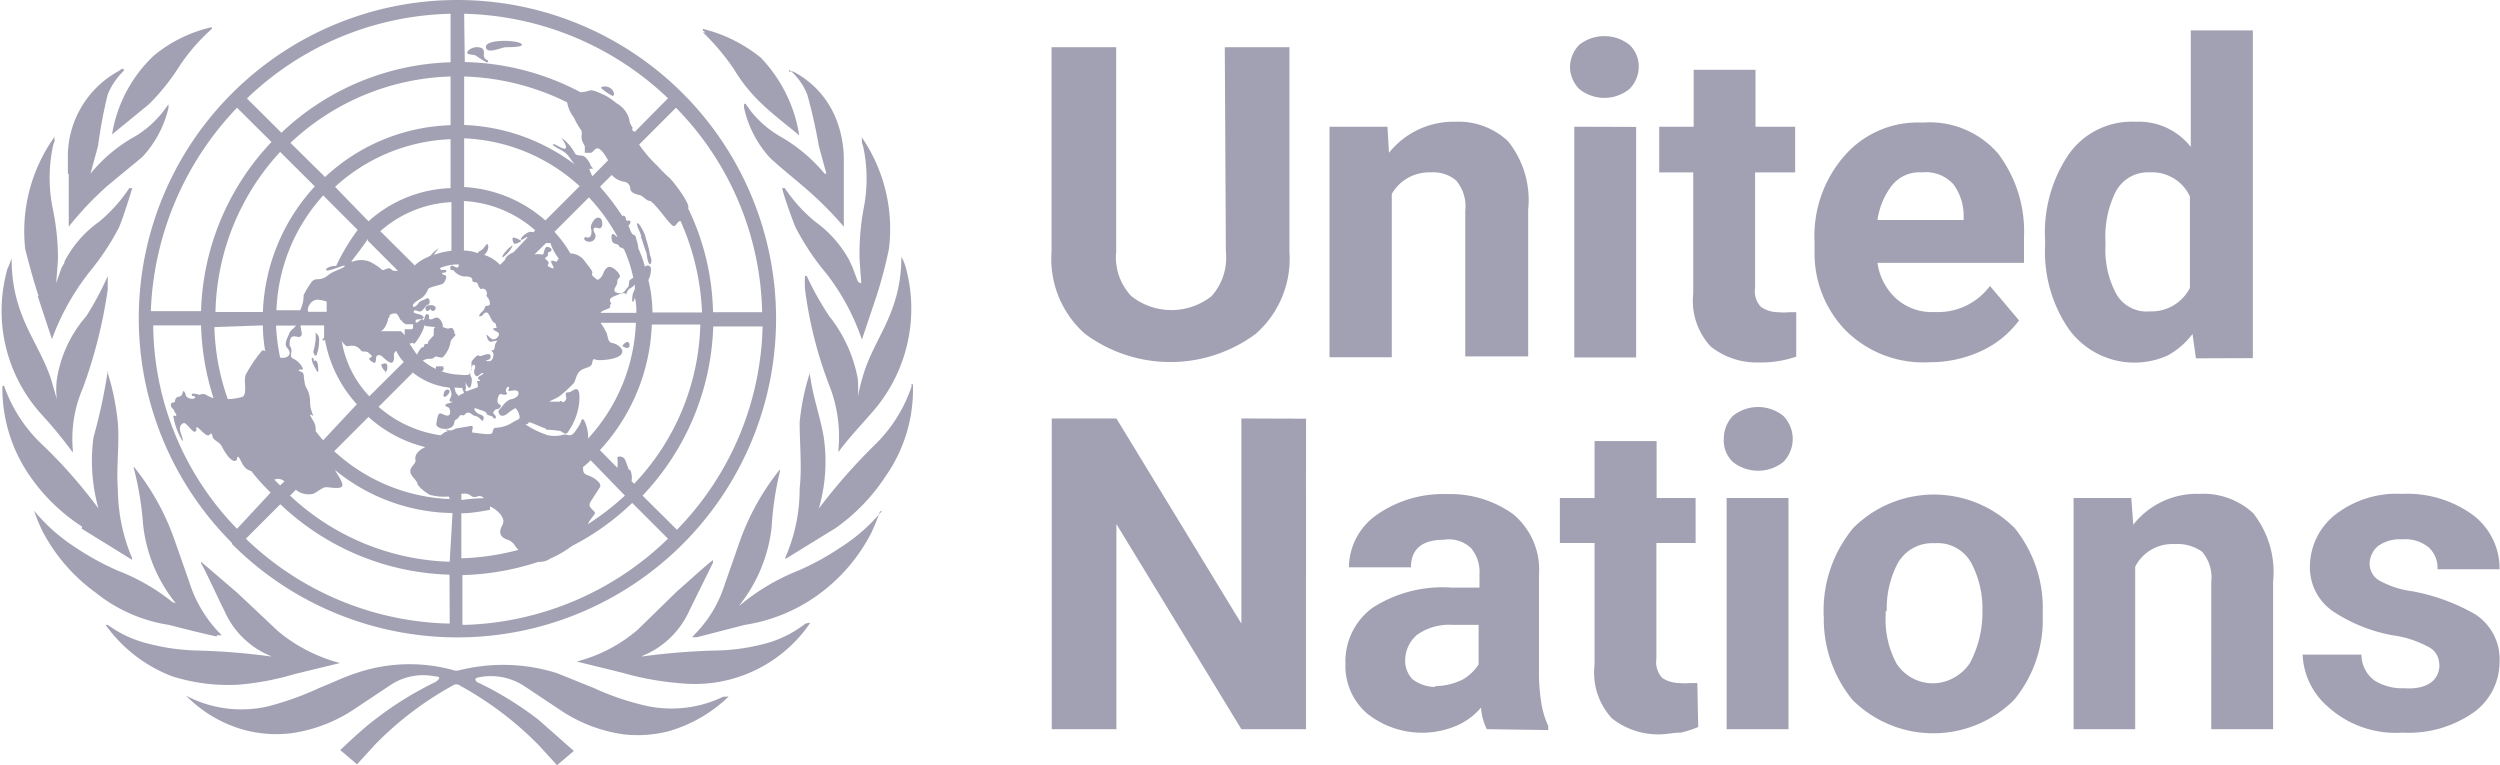 <?xml version="1.0" encoding="UTF-8"?>
<svg xmlns="http://www.w3.org/2000/svg" viewBox="0 0 116.02 35.51">
  <defs>
    <style>.cls-1{fill:#a1a1b3;}</style>
  </defs>
  <g id="Layer_2" data-name="Layer 2">
    <g id="_1" data-name="1">
      <path id="path927" class="cls-1" d="M56.84,2.19h3v9.49a4.64,4.64,0,0,1-1.56,3.81,6.65,6.65,0,0,1-7.93,0,4.64,4.64,0,0,1-1.55-3.81V2.19h3v9.49a2.62,2.62,0,0,0,.7,2.06,3,3,0,0,0,3.73,0,2.68,2.68,0,0,0,.66-2.06ZM66.41,8a2,2,0,0,0-1.82,1v7.58H61.7V5.88h2.69l.07,1.21a3.83,3.83,0,0,1,3.07-1.44,3.35,3.35,0,0,1,2.45.9,4.35,4.35,0,0,1,.94,3.18v6.81H68V9.77a1.84,1.84,0,0,0-.43-1.4A1.64,1.64,0,0,0,66.41,8Zm6.45-4.87a1.5,1.5,0,0,1,.43-1.05,1.88,1.88,0,0,1,2.33,0,1.37,1.37,0,0,1,.43,1.05,1.47,1.47,0,0,1-.43,1,1.85,1.85,0,0,1-2.33,0A1.47,1.47,0,0,1,72.86,3.12Zm3.07,2.76v10.7H73.06V5.88Zm7.43,10.66a5,5,0,0,1-1.71.27,3.42,3.42,0,0,1-2.26-.74,3.11,3.11,0,0,1-.81-2.45V8H77V5.88h1.6V3.24h2.87V5.88h1.84V8H81.45v5.36a1.05,1.05,0,0,0,.28.89,1.45,1.45,0,0,0,.81.24,2.42,2.42,0,0,0,.47,0c.16,0,.27,0,.35,0ZM93.7,14.87a4.59,4.59,0,0,1-1.55,1.32,5.64,5.64,0,0,1-2.61.62,5.09,5.09,0,0,1-3.93-1.52,5.14,5.14,0,0,1-1.4-3.65v-.39a5.66,5.66,0,0,1,1.37-4,4.51,4.51,0,0,1,3.65-1.56,4.19,4.19,0,0,1,3.5,1.44A6,6,0,0,1,93.93,11v1.2h-6.8A2.77,2.77,0,0,0,88,13.86a2.49,2.49,0,0,0,1.79.62,3,3,0,0,0,2.56-1.21ZM89.19,8a1.63,1.63,0,0,0-1.4.62,3.4,3.4,0,0,0-.66,1.59h4V10a2.48,2.48,0,0,0-.47-1.44A1.72,1.72,0,0,0,89.19,8Zm12.72,8.63-.16-1.13a3.63,3.63,0,0,1-1.16,1A3.76,3.76,0,0,1,96,15.26a6.34,6.34,0,0,1-1.09-3.89v-.2a6.47,6.47,0,0,1,1.09-4,3.58,3.58,0,0,1,3.11-1.52,3.06,3.06,0,0,1,2.56,1.17V1.41h2.88V16.62Zm-4.2-5.25a4.33,4.33,0,0,0,.46,2.18,1.62,1.62,0,0,0,1.6.89,2,2,0,0,0,1.86-1.09V9.12A1.93,1.93,0,0,0,99.77,8a1.68,1.68,0,0,0-1.6.93,4.64,4.64,0,0,0-.46,2.26Zm-37.1,8.05V33.84h-3l-5.8-9.52v9.52h-3V19.42h3l5.8,9.52V19.42ZM69,33.84a2.7,2.7,0,0,1-.27-1,3.14,3.14,0,0,1-1.09.82,4.1,4.1,0,0,1-4.2-.55,2.91,2.91,0,0,1-1-2.3,3.09,3.09,0,0,1,1.25-2.6,6,6,0,0,1,3.69-.94h1.28v-.62a1.73,1.73,0,0,0-.38-1.2A1.49,1.49,0,0,0,67,25.05c-1,0-1.52.43-1.52,1.28H62.6a3,3,0,0,1,1.24-2.4,5.36,5.36,0,0,1,3.31-1,5,5,0,0,1,3.07.93,3.35,3.35,0,0,1,1.2,2.84v4.52a9,9,0,0,0,.12,1.47,4.14,4.14,0,0,0,.31,1v.19Zm-2.36-2a2.89,2.89,0,0,0,1.25-.31,2.13,2.13,0,0,0,.73-.7V29H67.43a2.58,2.58,0,0,0-1.68.47,1.58,1.58,0,0,0-.54,1.17,1.24,1.24,0,0,0,.35.89,1.79,1.79,0,0,0,1,.35Zm12.17,1.9A5,5,0,0,1,78,34c-.31,0-.62.07-.93.08a3.47,3.47,0,0,1-2.26-.74A3.12,3.12,0,0,1,74,30.85V25.2H72.39V23.11H74V20.47h2.88v2.64h1.81V25.2H76.87v5.37a1.08,1.08,0,0,0,.27.89,1.48,1.48,0,0,0,.82.24,2.38,2.38,0,0,0,.46,0c.16,0,.27,0,.35,0ZM80,20.35a1.52,1.52,0,0,1,.42-1.05,1.87,1.87,0,0,1,2.34,0,1.53,1.53,0,0,1,0,2.14,1.89,1.89,0,0,1-2.34,0A1.36,1.36,0,0,1,80,20.35Zm3,2.76V33.84H80.13V23.11Zm1.63,5.48V28.4A6,6,0,0,1,86,24.51a5.29,5.29,0,0,1,7.5,0A5.92,5.92,0,0,1,94.8,28.4v.19a5.84,5.84,0,0,1-1.33,3.89,5.31,5.31,0,0,1-7.5,0,5.93,5.93,0,0,1-1.33-3.89Zm2.88-.23v.19A4.3,4.3,0,0,0,88,30.77a2,2,0,0,0,2.84.58,2,2,0,0,0,.58-.58A5,5,0,0,0,92,28.55v-.19a4.5,4.5,0,0,0-.51-2.22,1.78,1.78,0,0,0-1.71-.93,1.84,1.84,0,0,0-1.71.93,4.53,4.53,0,0,0-.51,2.22Zm13.4-3.11a1.93,1.93,0,0,0-1.82,1.05v7.54H96.23V23.11h2.68L99,24.35a3.75,3.75,0,0,1,3.07-1.43,3.41,3.41,0,0,1,2.49.89,4.41,4.41,0,0,1,.93,3.19v6.84h-2.87V27a1.82,1.82,0,0,0-.43-1.4,2,2,0,0,0-1.29-.35Zm12.29,5.59a.9.9,0,0,0-.43-.78,4.89,4.89,0,0,0-1.75-.58,7.41,7.41,0,0,1-2.72-1.09,2.46,2.46,0,0,1-1.1-2.14,3.08,3.08,0,0,1,1.13-2.33,4.65,4.65,0,0,1,3.15-1,5.17,5.17,0,0,1,3.31,1,3.11,3.11,0,0,1,1.21,2.5h-2.88a1.3,1.3,0,0,0-.39-1,1.7,1.7,0,0,0-1.24-.39,1.75,1.75,0,0,0-1.13.31,1.1,1.1,0,0,0-.39.81.9.9,0,0,0,.43.78,4.28,4.28,0,0,0,1.56.51,9.32,9.32,0,0,1,2.88,1.05A2.48,2.48,0,0,1,116,30.73a2.89,2.89,0,0,1-1.2,2.33,5.27,5.27,0,0,1-3.31.94,4.67,4.67,0,0,1-3.42-1.17,3.38,3.38,0,0,1-1.21-2.45h2.73a1.49,1.49,0,0,0,.62,1.21,2.43,2.43,0,0,0,1.36.35c1,.07,1.64-.32,1.64-1.1Z"></path>
      <path id="path929" class="cls-1" d="M33.59,32.32a5.52,5.52,0,0,1-3.62.43,12.23,12.23,0,0,1-2.41-.82l-1.71-.69a8.33,8.33,0,0,0-4.59-.12h-.15a7.65,7.65,0,0,0-4.59.12c-.58.19-1.13.46-1.71.69a13.84,13.84,0,0,1-2.41.86,5.52,5.52,0,0,1-3.62-.43l-.15-.08s0,0,0,0a6,6,0,0,0,2.73,1.6,5.7,5.7,0,0,0,2.14.15,7,7,0,0,0,3-1.16l1.64-1.09a2.74,2.74,0,0,1,2.05-.39c.39,0,.08.23,0,.27a15.68,15.68,0,0,0-2.76,1.71c-.59.43-1.64,1.44-1.64,1.44l.78.66.85-.93A15.49,15.49,0,0,1,21,31.82a.29.29,0,0,1,.35,0A15.71,15.71,0,0,1,25,34.58l.85.93.78-.66L25,33.41a15.68,15.68,0,0,0-2.76-1.71c-.08,0-.35-.23,0-.27a2.82,2.82,0,0,1,2.06.39l1.64,1.09a7,7,0,0,0,3,1.17,5.72,5.72,0,0,0,2.14-.16,6.67,6.67,0,0,0,2.73-1.59.12.12,0,0,0-.08,0l-.16,0m3.81-3.39a5.31,5.31,0,0,1-1.63.86,9.36,9.36,0,0,1-2.57.39,31.11,31.11,0,0,0-3.34.27c-.08,0-.12,0-.08,0A4.07,4.07,0,0,0,32,28.32l1.09-2.21V26c-.07,0-1.16,1-1.67,1.44l-1.82,1.78a7,7,0,0,1-2.84,1.48h0l0,0,2.08.51a13.67,13.67,0,0,0,2.76.5,6.48,6.48,0,0,0,6-2.8s0,0-.08,0m3.42-5.21a8.11,8.11,0,0,1-1.94,1.71,12,12,0,0,1-2,1.09A9.87,9.87,0,0,0,34.45,28l-.16.12s0,0,0,0a7.08,7.08,0,0,0,1.52-3.65,14.43,14.43,0,0,1,.39-2.61v-.08a11.38,11.38,0,0,0-1.87,3.35l-.7,2a5.71,5.71,0,0,1-1.44,2.36l-.07.08v0c.07,0,.15,0,.23,0L34.56,29A7.83,7.83,0,0,0,38,27.58a8.11,8.11,0,0,0,2.45-2.88c.14-.31.27-.62.38-.94.08-.07,0-.07,0,0m1.48-5.84a6.81,6.81,0,0,1-1.79,2.8A27.19,27.19,0,0,0,38,23.6s-.08,0,0,0a7.83,7.83,0,0,0,.23-3.3c-.15-.93-.55-2-.66-3.07l0,0s0,.08,0,.12a10.7,10.7,0,0,0-.46,2.25c0,.93.11,2.14,0,3.07a7.86,7.86,0,0,1-.66,3.19v.08l2.34-1.44A8.88,8.88,0,0,0,41.1,22.1,7,7,0,0,0,42.37,18v-.16a.12.12,0,0,0-.08,0"></path>
      <path id="path931" class="cls-1" d="M39.81,18.52h0a7.23,7.23,0,0,0,0-.93,6.57,6.57,0,0,0-1.32-2.91,13.75,13.75,0,0,1-1.05-1.87.11.11,0,0,0-.08,0,4.4,4.4,0,0,0,0,.62A19.23,19.23,0,0,0,38.53,18a6.5,6.5,0,0,1,.38,2.87c0,.07,0,.07,0,.11.35-.5,1-1.2,1.48-1.75a7.28,7.28,0,0,0,1.64-6.84,2.14,2.14,0,0,0-.2-.47l0,0c0,2.64-1.29,3.77-1.79,5.56a8.72,8.72,0,0,0-.24,1m0-5.44-.23-.62-.16-.35a5.36,5.36,0,0,0-1.59-1.79,7.36,7.36,0,0,1-1.4-1.55h-.12c0,.11.39,1.28.62,1.82a11.54,11.54,0,0,0,1.4,2.11l.12.15A10.63,10.63,0,0,1,40,15.76s0,0,0,0h0l.67-2a20.76,20.76,0,0,0,.58-2.19A7.51,7.51,0,0,0,40,6.38a.09.09,0,0,0,0,.08l0,.16.07.23a7.16,7.16,0,0,1,0,2.88A11.67,11.67,0,0,0,39.89,12c0,.12.08,1.09.08,1.13s0,0-.08,0M36.73,3.32a2.9,2.9,0,0,1,.74,1.09A23.94,23.94,0,0,1,38,6.77l.35,1.29a0,0,0,0,1-.08,0,7.52,7.52,0,0,0-2.1-1.75,4.74,4.74,0,0,1-1.36-1.2l-.2-.28a.06.06,0,0,0-.08,0h0V5a5,5,0,0,0,1.21,2.33c.51.47,1.05.9,1.55,1.33a16.42,16.42,0,0,1,1.87,1.86s0,0,0,0V9.89l0-1.87V7.4a5.12,5.12,0,0,0-.35-1.86,4.25,4.25,0,0,0-2-2.22s-.11,0-.19-.08a.12.12,0,0,0,0,.08m-4-1.82a10.69,10.69,0,0,1,1.44,1.71,7.54,7.54,0,0,0,1.36,1.67c.35.35,1.4,1.17,1.67,1.4A6.7,6.7,0,0,0,35.3,2.67a6.89,6.89,0,0,0-2.68-1.33v.08l.12.08M11,31.78a12.8,12.8,0,0,0,2.68-.5l2.1-.51h0a0,0,0,0,0,0,0h0a7.46,7.46,0,0,1-2.88-1.48L11,27.5,9.33,26.07v.07c.16.24.74,1.52,1.09,2.22a4,4,0,0,0,2.18,2.1s0,0-.07,0a31.29,31.29,0,0,0-3.35-.27,10,10,0,0,1-2.56-.39A5.36,5.36,0,0,1,5,29H4.9A6.77,6.77,0,0,0,8,31.39a8.65,8.65,0,0,0,2.95.39m-.89-2.3c.08,0,.12,0,.23,0v0l-.07-.07A6,6,0,0,1,8.78,27l-.7-2a11.33,11.33,0,0,0-1.87-3.34v.07a14.51,14.51,0,0,1,.43,2.61A7,7,0,0,0,8.16,28s0,.08,0,0L8,27.94A9.45,9.45,0,0,0,5.51,26.5a12.29,12.29,0,0,1-2-1.09A8.38,8.38,0,0,1,1.58,23.7h0a9.53,9.53,0,0,0,.38.93,8.23,8.23,0,0,0,2.49,2.88A7.14,7.14,0,0,0,7.84,29c.74.19,1.48.38,2.22.54m-6.26-5,2.33,1.44s0-.05,0-.08a8.35,8.35,0,0,1-.66-3.19c-.08-1,.08-2.14,0-3.07a11.3,11.3,0,0,0-.46-2.3s0-.08,0-.12l0,0H5a25.26,25.26,0,0,1-.66,3.07,8.22,8.22,0,0,0,.23,3.31s0,.08,0,0A23,23,0,0,0,2,20.67,6.84,6.84,0,0,1,.19,17.91a.12.12,0,0,0-.08,0s0,.08,0,.15A7.14,7.14,0,0,0,1.4,22.11a8.63,8.63,0,0,0,2.41,2.33M3.38,21s0,0,0-.12A5.92,5.92,0,0,1,3.85,18,22.62,22.62,0,0,0,5,13.44c0-.2,0-.55,0-.63s0,0,0,0a13.75,13.75,0,0,1-1,1.87A5.77,5.77,0,0,0,2.64,17.6a3.62,3.62,0,0,0,0,.93,0,0,0,0,1,0,0h0v0l-.27-.93C1.78,15.81.54,14.69.54,12l0,0c-.07.15-.11.31-.19.46A7.15,7.15,0,0,0,2,19.31,20.57,20.57,0,0,1,3.38,21M1.75,13.74l.66,2s0,0,0,0h0A11.34,11.34,0,0,1,4,12.82l.12-.16a11.81,11.81,0,0,0,1.4-2.1c.23-.54.58-1.71.62-1.83H6a7.18,7.18,0,0,1-1.4,1.56A5.21,5.21,0,0,0,3,12.12c0,.11-.12.23-.16.35l-.23.66s0,.08,0,0,.08-1,.08-1.13a11.25,11.25,0,0,0-.24-2.31,7.11,7.11,0,0,1,0-2.87.75.75,0,0,1,.08-.24s0-.11,0-.15,0,0,0-.08a7.54,7.54,0,0,0-1.36,5.21c.19.74.39,1.48.62,2.18m1.4-5.67,0,1.86v.59h0A15,15,0,0,1,5,8.61L6.6,7.29A5,5,0,0,0,7.82,5V4.84h0l-.2.27a4.72,4.72,0,0,1-1.32,1.2,7.14,7.14,0,0,0-2.1,1.75s-.08,0,0,0l.35-1.29A22.1,22.1,0,0,1,5,4.38a3.24,3.24,0,0,1,.74-1.09V3.2c-.08,0-.12,0-.2.08A4.52,4.52,0,0,0,3.15,7.4v.66M5.21,6.23h0l1.7-1.39A10,10,0,0,0,8.27,3.16,8.71,8.71,0,0,1,9.71,1.45l.12-.11V1.26A6.46,6.46,0,0,0,7.14,2.58,6.44,6.44,0,0,0,5.2,6.24m15.64,12c.11-.15-.16-.27-.24,0s.12.2.24,0m2.95-6.84c-.11,0-.54.47-.47.55a1.31,1.31,0,0,0,.47-.55m.08-.08c.08,0,.35-.11.31-.15s-.39-.2-.39-.12a.36.36,0,0,0,.08.27m5.25,4.82c.15,0,.11-.27,0-.27s-.27.2-.23.2.15.11.23.07M27.21,11c-.11,0-.15.12,0,.19a.34.34,0,0,0,.28,0,.27.27,0,0,0,.15-.24c0-.11-.15-.27-.08-.35s.2,0,.28,0a.2.2,0,0,0,.11-.19c0-.08,0-.31-.19-.31s-.31.31-.31.31a.32.32,0,0,0,0,.27c0,.16,0,.35-.2.35"></path>
      <path id="path933" class="cls-1" d="M29.78,11.06a6.35,6.35,0,0,0,.23.7c0,.11.08.54.16.5s.08-.27,0-.39a4.56,4.56,0,0,0-.2-.81c0-.16-.31-.74-.39-.7s.12.39.16.54,0,.08,0,.16M28.42,4.45c.11,0,.11-.2-.08-.35s-.51-.08-.43,0a2.89,2.89,0,0,0,.51.35M22.59,2.78c-.28-.16,0-.39-.24-.55a.59.59,0,0,0-.62.12c-.19.23.23.15.35.23s.51.35.55.31a.08.08,0,0,0,0-.1h0M24.14,2c-.35-.16-1.63-.16-1.59.19s.74,0,.93,0,1,0,.66-.19M20.6,17c-.07,0-.19,0-.23,0s-.12,0-.12,0a.19.19,0,0,0,0,.19.23.23,0,0,0,.31,0,.11.11,0,0,0,0-.15m-.74-2.61c.12,0,.12-.08.16-.08s0,.08.12.08.23-.27-.12-.27-.23.27-.16.27m.47.31c-.19,0-.16.08-.31.08s0-.16-.12-.23-.15.15-.19.27,0,.23.08.27l.74.08c.15,0,0-.43-.2-.47m-2.41,2.53c.08,0,.12-.23.08-.35s-.27,0-.27,0a.56.56,0,0,0,.19.31m-3.11,0c0-.08,0-.39-.08-.47s-.08,0-.11,0,0-.15-.08-.15,0,.23.08.38.19.39.19.2m-.08-.7a2.1,2.1,0,0,0,.12-.7.39.39,0,0,0-.16-.35s0,.11,0,.31a3.71,3.71,0,0,1-.11.58s.07.24.11.16"></path>
      <path id="path935" class="cls-1" d="M10.77,25.25a14.79,14.79,0,1,0,0-20.92h0a14.74,14.74,0,0,0,0,20.87l0,0M7.07,15.1H9.33a12.17,12.17,0,0,0,.58,3.38,1.58,1.58,0,0,1-.35-.16c-.15-.08-.27,0-.31,0s-.35-.12-.35,0,.15,0,.15.12-.38.07-.42-.08-.12-.31-.16-.12-.19.16-.27.2a.27.27,0,0,0-.08.19c0,.08-.19,0-.19.16s.11.15.15.27.16.19.08.23,0,0-.12,0a3.11,3.11,0,0,0,.43,1.17c.08,0-.12-.39-.12-.55a.26.26,0,0,1,.16-.27c.12-.08.43.47.55.39s0-.16.07-.2.47.51.59.35.15.08.15.12c.12.19.31.19.43.43s.39.66.58.66.08-.19.16-.19.15.27.27.42a.58.58,0,0,0,.35.24c.27.35.59.7.9,1L11,24.54a13.7,13.7,0,0,1-3.89-9.46m12.87-3.22-.15.08a1.88,1.88,0,0,0-.58.38l-1.6-1.59a5.37,5.37,0,0,1,3.3-1.35v2.26a3.37,3.37,0,0,0-.82.19,1.83,1.83,0,0,1,.24-.31,1.2,1.2,0,0,0-.39.35m-1.21,3.7h0v.07c0-.07,0-.11-.08-.19s-.08-.08-.12-.08h-.18l-.08,0h-.54c-.08,0-.12,0-.12,0s.19,0,.35-.5c0,0,0-.12.08-.16l0-.08,0,0,0,0a.3.3,0,0,1,.24-.08h.08l.07.08.12.23s.08,0,.08.08a.83.83,0,0,1,.15.11l0,0v0s0,0,.08,0h.15c.08,0,.08,0,.12,0v0s0,0,0,.08,0,0,0,.07-.07.08-.11.08l-.2,0s-.08,0-.08,0v.2M14.55,19.3a1.44,1.44,0,0,1-.16-.7,1.32,1.32,0,0,0-.21-.67,2.46,2.46,0,0,1-.08-.46c0-.28-.23-.2-.23-.28s.19,0,.19-.08a.92.92,0,0,0-.42-.45c-.2-.08-.12-.2-.12-.31a.38.38,0,0,0-.08-.31c0-.16,0-.43.2-.43s.19.07.31,0,0-.31,0-.51h1.09c0,.16,0,.35,0,.51s-.12.11-.08.15.08.08.12,0a6,6,0,0,0,1.48,3L15,20.43a4.87,4.87,0,0,1-.35-.42v-.12c0-.27-.19-.43-.27-.66M13,16.59a9.37,9.37,0,0,1-.19-1.48h.93c-.08.11-.27.23-.31.35s-.27.5-.12.66c.35.39-.08.54-.31.47m.2,5.75-.2.19-.27-.27a.43.43,0,0,1,.47.08m2.41-10s0,0-.08,0-.43.07-.39.19.86-.27.86-.19-.36.19-.59.31-.31.31-.7.31c-.19,0-.27.15-.35.27a3.59,3.59,0,0,0-.27.47,1.56,1.56,0,0,1-.16.7H12.83A8.37,8.37,0,0,1,15,9.07l1.6,1.6a9.76,9.76,0,0,0-1,1.67m1.47-1.17,1.4,1.4h-.15c-.16,0-.16-.12-.27-.12s-.28.12-.31.08a2.52,2.52,0,0,0-.59-.39,1.11,1.11,0,0,0-.78,0s0,0-.07,0c.27-.35.54-.7.77-1.05M15.16,14c0,.15,0,.31,0,.47H14.3a.39.39,0,0,1,.08-.35.43.43,0,0,1,.47-.2,1.18,1.18,0,0,1,.31.08m.7,1.83.08.11c.08.08.15.16.23.12a.81.81,0,0,1,.31,0,.6.6,0,0,1,.27.2c.08.11.24,0,.35.11s.24.16.08.23.16.24.2.24.07-.08.07-.2.08-.19.2-.15.46.47.58.31,0-.35.08-.43,0-.07.08-.08a2,2,0,0,0,.35.51l-1.6,1.59a4.88,4.88,0,0,1-1.28-2.56m1.24-5.56-1.55-1.6a8.42,8.42,0,0,1,5.36-2.21V8.73a6,6,0,0,0-3.82,1.55m-2-2.06L13.48,6.63a11.3,11.3,0,0,1,7.43-3.08V5.81a8.94,8.94,0,0,0-5.83,2.41m-.47.43a9.09,9.09,0,0,0-2.41,5.83H10A11.29,11.29,0,0,1,13,7.05ZM12.2,15.1a6.62,6.62,0,0,0,.12,1.25s0-.12-.16-.08a6.82,6.82,0,0,0-.74,1.09c-.15.27.08.85-.15,1.05a2.38,2.38,0,0,1-.7.11h0a10.84,10.84,0,0,1-.62-3.34Zm8.67,13.84A14.06,14.06,0,0,1,11.41,25l1.6-1.6a11.86,11.86,0,0,0,7.85,3.27Zm0-2.87A11.32,11.32,0,0,1,13.46,23l.27-.27a.76.76,0,0,0,.19.12.94.94,0,0,0,.55.08c.15,0,.47-.32.66-.32s.51.08.7,0-.12-.51-.23-.7,0-.08-.08-.12A8.78,8.78,0,0,0,21,23.81Zm0-2.91a8.41,8.41,0,0,1-5.36-2.22l1.59-1.59a6.09,6.09,0,0,0,2.64,1.4c-.35.15-.5.38-.46.58s-.24.31-.24.54.31.39.35.63a1.84,1.84,0,0,0,.55.46,2.43,2.43,0,0,0,.89.08Zm-.08-3.11c-.11-.08-.19.07-.35.15a5.54,5.54,0,0,1-2.87-1.32l1.59-1.59a3.24,3.24,0,0,0,1.71.7c0,.07.08.15.08.31s-.12.23-.08.31.39,0,.43-.12-.12-.19-.16-.31,0-.12-.07-.19h.11a1.34,1.34,0,0,0,.35,0s.08,0,.08-.08,0-.08,0-.12,0,0,0-.08h0l0,0c0,.08.11.31.19.28s.12-.39.08-.47a.29.29,0,0,1,0-.35s0-.27.12-.24,0,.24,0,.32.07.27.19.19.16-.15.23-.12-.19.12-.23.2.12.11.08.15-.08,0-.12,0,.08.28,0,.31-.35.12-.43.16-.15,0-.11-.08,0-.19-.08-.19-.08,0-.08.11.08.2.08.24-.12.07-.2.11a.92.92,0,0,1-.31.31c-.11.08-.35.08-.35.16s.12.08.16.12.12.27,0,.35-.35-.12-.43-.08-.11.23-.15.46.42.32.66.2.11-.31.27-.39.12-.23.27-.19.12-.12.27-.12.16.12.36.16.31.31.34.19.08-.19-.15-.27-.35-.35-.16-.27.43.11.47.23.27.08.31.19.2,0,.08-.11-.08-.16,0-.24.12,0,.23-.11,0-.12-.08-.2,0-.5.16-.43.31,0,.23-.07,0-.27.08-.27,0,.15,0,.19.43-.12.47.08-.28.31-.35.31-.28.15-.39.31-.24.19-.16.35.24.12.39,0,.27-.2.35-.24.27.39.2.47-.24.12-.32.19a1.58,1.58,0,0,1-.73.24c-.16,0-.16.08-.2.23s-.74,0-.89,0,.11-.35-.12-.31l-.7.12s-.27.19-.47,0m2.07,3.61a1.36,1.36,0,0,1,.5.39c.12.19.16.27.08.47-.2.35-.12.58.27.7.23.07.31.31.47.46a11.86,11.86,0,0,1-2.65.39V23.82c.43,0,.9-.08,1.33-.16m-1.33-.46v-.28c.51-.08.39.24.74.12a.28.28,0,0,1,.31.08,7.42,7.42,0,0,0-1,.08m0,5.79v-2.3A12.34,12.34,0,0,0,25,26.07a.14.14,0,0,0,.11,0,.8.8,0,0,0,.43-.15,4.86,4.86,0,0,0,1-.58,11.77,11.77,0,0,0,2.8-2L31,25a14.13,14.13,0,0,1-9.45,4m6.3-20.34.54-.54a1,1,0,0,0,.55.31.33.33,0,0,1,.31.31c0,.19.23.27.42.31s.32.27.47.27.66.7.86.93.27.32.39.16.11-.12.19-.16a11.53,11.53,0,0,1,1,4.25H30.28A6.46,6.46,0,0,0,30.09,13a1.13,1.13,0,0,0,.12-.51.16.16,0,0,0-.14-.17.2.2,0,0,0-.14.06,5.19,5.19,0,0,0-.31-.86c0-.15-.07-.35-.11-.5s-.08-.08-.16-.16-.12-.26-.19-.39c.11-.08.15-.27,0-.23s-.08-.12-.16-.2-.08,0-.11,0a11.63,11.63,0,0,0-1-1.32v0c-.07,0-.07,0,0,0M29.2,21.82c-.08-.15-.12-.34-.2-.5s-.35-.16-.35-.08a1.87,1.87,0,0,1,0,.47v0l-.81-.82a9.09,9.09,0,0,0,2.41-5.83h2.25a11.1,11.1,0,0,1-3.07,7.39l-.12-.12a.92.92,0,0,0-.07-.54m-1.87,1.56c.12-.2.35-.55.47-.74s-.31-.47-.55-.55-.23-.19-.23-.39a2.51,2.51,0,0,0,.35-.31L29,23a12.17,12.17,0,0,1-1.71,1.32c0-.08.23-.35.31-.47s-.31-.27-.23-.47m1-9.29c-.19-.27.08-.31.35-.43s.35,0,.35,0a.43.43,0,0,1,.15-.27.57.57,0,0,0,.24-.19c0,.08,0,.15,0,.23a.82.82,0,0,0-.12.43c0,.12,0,.27.12,0,0,0,0,0,0-.08a2.62,2.62,0,0,1,.07.74H27.87v0c.12-.19.55-.16.43-.35m.31-3.19a0,0,0,0,1,0,0h0s-.23-.27-.23,0,.08.31.23.35.08.12.2.16a.28.28,0,0,1,.15.08,6.58,6.58,0,0,1,.43,1.32.91.91,0,0,0-.16.11c-.07.08,0,.24-.11.35s-.16.32-.47.24,0-.31,0-.51.12-.15.12-.27-.39-.55-.59-.39-.15.31-.31.47-.15.08-.27,0-.15-.16-.11-.23-.28-.43-.39-.59a.84.84,0,0,0-.63-.31,5.57,5.57,0,0,0-.74-1l1.6-1.6a8.72,8.72,0,0,1,1.32,1.82M25.93,12l-.08.12c0,.08-.23-.08-.27,0s.27.43,0,.31-.12-.11-.12-.23-.27-.19-.11-.27,0-.2.15-.24.12-.19-.08-.23-.15.43-.27.35a1,1,0,0,0-.35,0l.55-.54a.31.31,0,0,0,.19,0,2.47,2.47,0,0,0,.43.78m-.62,7.89A5.93,5.93,0,0,1,26,20c.16.08.28.23.39,0a2.92,2.92,0,0,0,.47-1.17c.08-.58,0-.77-.12-.77s-.23.15-.39.15-.07.16-.07.27-.16.24-.2.16-.12,0-.08,0-.31,0-.46,0,.27-.12.5-.31a7.68,7.68,0,0,0,.59-.55c.11-.19.11-.42.31-.58s.5-.12.54-.35.08-.19.2-.15,1.2,0,1.2-.39c0-.16-.23-.35-.46-.39s-.2-.31-.27-.47a3.24,3.24,0,0,0-.28-.47h1.64a8.38,8.38,0,0,1-2.22,5.37l0,0v-.15c0-.32-.19-.82-.27-.74s0,.07-.23.42c-.08.12-.2.32-.35.32s-.16-.08-.39,0a1.62,1.62,0,0,1-.62,0,4.08,4.08,0,0,1-1.05-.51s.15,0,.15-.08.63.24.78.27m6.11,4.71L29.82,23a11.92,11.92,0,0,0,3.28-7.85h2.29a13.94,13.94,0,0,1-4,9.46m4-10.12h-2.3a11.55,11.55,0,0,0-1.16-4.83l0,0c.15-.16-.74-1.33-.9-1.44a6.14,6.14,0,0,1-.51-.51,6.46,6.46,0,0,1-.86-1L31.37,5a13.94,13.94,0,0,1,4,9.49M21.54.64A14.16,14.16,0,0,1,31,4.56L29.47,6.11c-.08,0-.16-.08-.12-.15s-.12-.12-.15-.43a1.21,1.21,0,0,0-.59-.74,3.79,3.79,0,0,0-.5-.35c-.2-.08-.59-.31-.78-.23a1.34,1.34,0,0,1-.39.07,12,12,0,0,0-5.37-1.4Zm0,2.91a11.53,11.53,0,0,1,4.78,1.2,1.59,1.59,0,0,0,.31.7,3.7,3.7,0,0,0,.31.55c.12.11,0,.35.08.54s.08.16.12.24v.31s.15,0,.27,0,.19-.24.35-.2.35.35.46.55l-.73.74c-.08-.16-.16-.35-.12-.35s.12,0,.15,0-.11-.12-.11-.16-.12-.27-.27-.39-.39,0-.47-.19a2.09,2.09,0,0,0-.62-.7s.31.43.19.5-.54-.27-.58-.19.46.27.62.43.23.31.39.5A9.09,9.09,0,0,0,21.54,5.8Zm0,2.87A8.43,8.43,0,0,1,26.9,8.64l-1.59,1.59a6.22,6.22,0,0,0-3.77-1.55Zm0,2.91a5.44,5.44,0,0,1,3.3,1.36l-.08.08-.07,0c-.2-.08-.59.31-.51.35s.23-.15.31-.11h0l-.66.7c-.19.07-.39.23-.39.35v0l-.23.23-.12-.11a1.74,1.74,0,0,0-.62-.35.51.51,0,0,0,.19-.35c0-.24-.08-.16-.19,0s-.23.15-.31.27a1.68,1.68,0,0,0-.63-.12V9.34Zm-.28,2.88a.17.17,0,0,1,0,.19h0c-.08.08-.32-.19-.36,0s.16.12.16.16a.73.73,0,0,0,.47.27c.15,0,.39,0,.39.16s.19.07.23.15.12.31.19.27.2,0,.24.12,0,.12,0,.19.11.08.15.32-.19.07-.23.23-.15.19-.23.31,0,.12.08.08.11-.16.23-.16.23.43.35.47.08.19.12.23-.2,0-.16.08.27.12.27.23a.29.29,0,0,1-.27.24c-.12,0-.31-.27-.31-.2s.08.31.19.31.39-.11.28,0-.08.39-.16.39-.12,0,0,.12a.41.41,0,0,1-.08.35.23.23,0,0,1-.27,0s.23,0,.23-.16-.11-.15-.35-.07-.15,0-.23,0-.31.27-.31.31V17a.67.67,0,0,1-.12.39,1.5,1.5,0,0,1-.42,0,2.79,2.79,0,0,1-1.72-.66.72.72,0,0,1,.32-.08c.11,0,.15,0,.23-.08s.27.08.39,0a1.33,1.33,0,0,0,.35-.7c0-.12.27-.31.23-.35s-.08,0-.08,0,.08,0,0-.19-.19-.08-.27-.08-.31-.12-.35-.08-.16-.07-.19,0a.13.13,0,0,0-.12.12c0,.08,0,.16,0,.24s-.27.27-.27.38-.12,0-.16.08,0,.12-.08.12-.19.19-.27.35c-.12-.16-.23-.35-.35-.51.08,0,.16-.08.2,0s.58-.74.5-1-.19-.08-.31,0-.12-.07-.08-.11.55,0,.27-.2c-.11-.08-.42-.08-.38-.19s.19,0,.23,0c.19.07.31-.31.43-.31s.11-.39-.08-.28-.27.08-.35.2-.27.27-.27.12.42-.32.5-.43a1,1,0,0,0,.2-.31c0-.12.58-.2.7-.28a.51.51,0,0,0,.15-.31c0-.11-.15-.07-.19-.15s.19,0,.19-.12-.19,0-.27-.08,0,0,0-.07a2.25,2.25,0,0,1,.85-.16h.08M20.91.64V2.89a11.91,11.91,0,0,0-7.85,3.27l-1.6-1.59A14.05,14.05,0,0,1,20.92.64M11,5l1.6,1.59a11.88,11.88,0,0,0-3.27,7.85H7A14.4,14.4,0,0,1,11,5"></path>
    </g>
  </g>
</svg>
